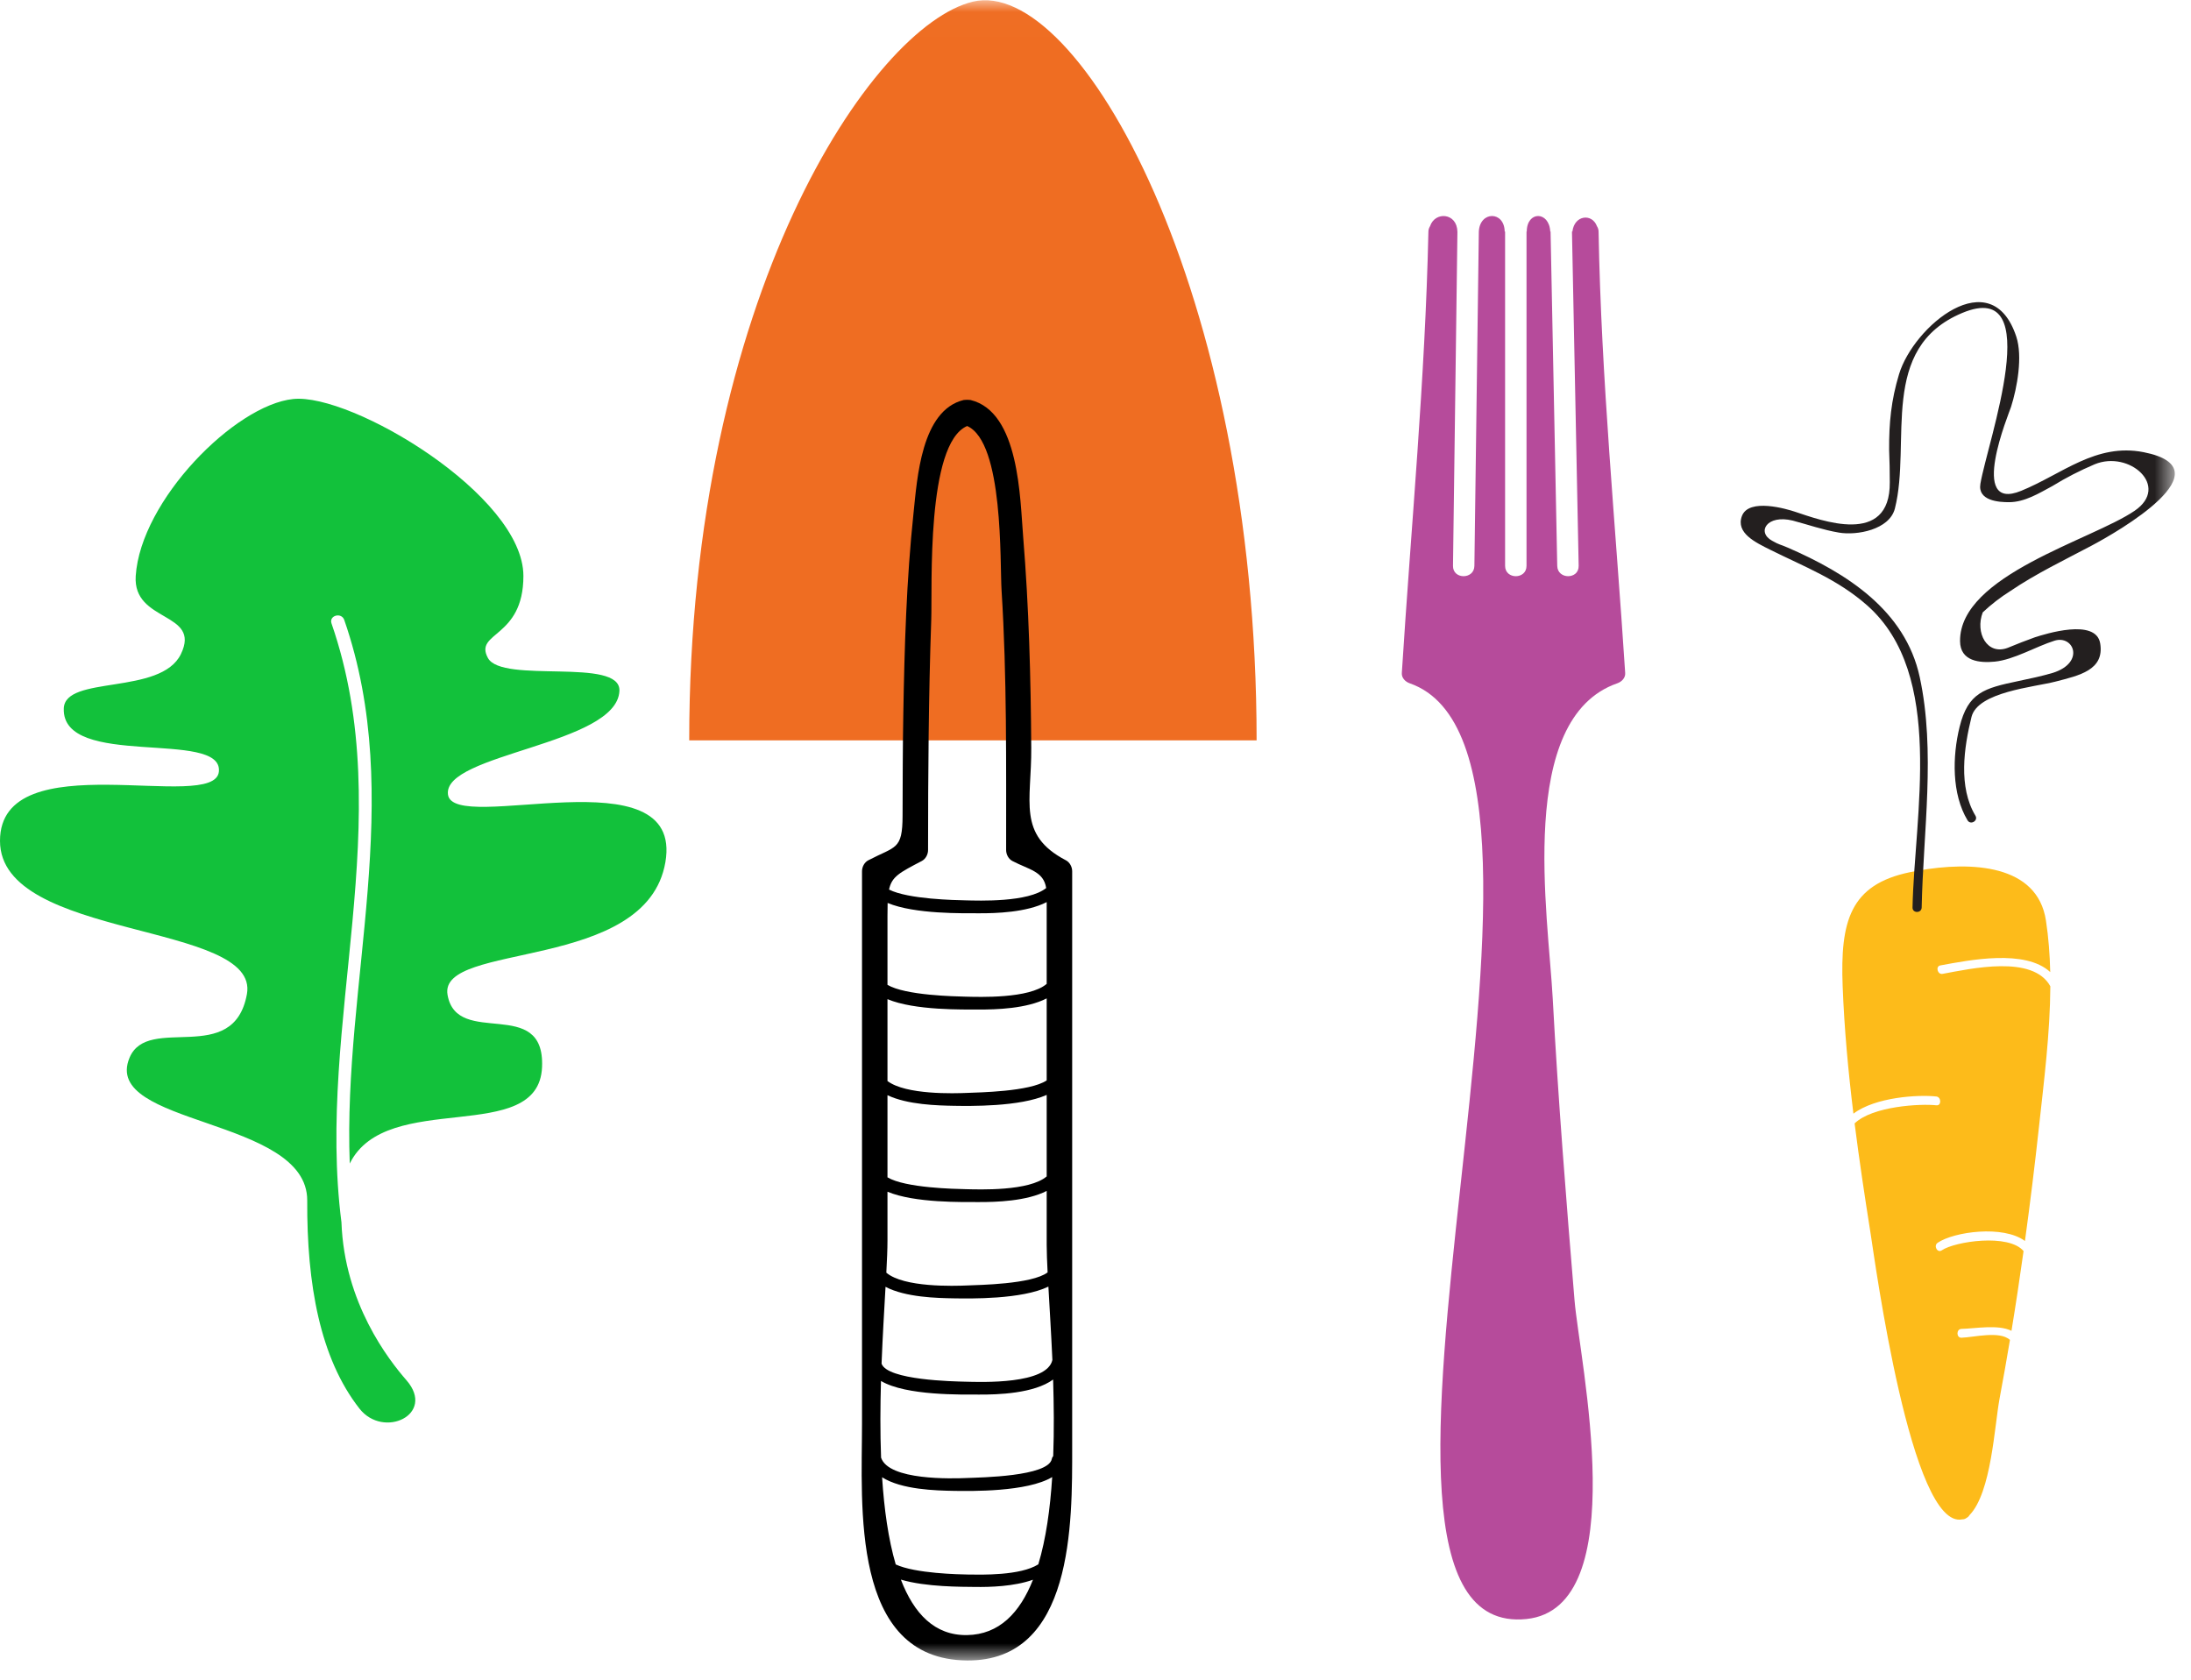 <?xml version="1.0" encoding="UTF-8" standalone="no"?>
<svg width="90px" height="69px" viewBox="0 0 90 69" version="1.1" xmlns="http://www.w3.org/2000/svg" xmlns:xlink="http://www.w3.org/1999/xlink" xmlns:sketch="http://www.bohemiancoding.com/sketch/ns">
    <!-- Generator: Sketch 3.4.4 (17249) - http://www.bohemiancoding.com/sketch -->
    <title>Page 1</title>
    <desc>Created with Sketch.</desc>
    <defs>
        <path id="path-1" d="M0,0.01 L89.335,0.01 L89.335,68.211 L0,68.211"></path>
        <path id="path-3" d="M0,0.01 L89.335,0.01 L89.335,68.211 L0,68.211 L0,0.01 Z"></path>
        <path id="path-5" d="M0,0.01 L89.335,0.01 L89.335,68.211 L0,68.211"></path>
    </defs>
    <g id="Homepage" stroke="none" stroke-width="1" fill="none" fill-rule="evenodd" sketch:type="MSPage">
        <g sketch:type="MSArtboardGroup" transform="translate(-676, -921)" id="DONATE-+-Rectangle-3-Copy-+-Line-Copy-Copy-Copy-Copy-Copy-Copy-Copy-Copy-Copy-+-Page-1-+-Edible-Schoolyard-NY">
            <g sketch:type="MSLayerGroup" transform="translate(320, 921)">
                <g id="Page-1" transform="translate(356, 0)">
                    <path d="M18.401,32.636 C18.192,30.952 25.344,30.602 25.444,28.381 C25.508,26.982 20.622,28.105 20.041,27.027 C19.462,25.95 21.5,26.235 21.5,23.66 C21.5,20.347 14.435,16.138 12.041,16.391 C9.648,16.641 5.778,20.553 5.575,23.66 C5.449,25.589 8.277,25.116 7.432,26.867 C6.607,28.577 2.665,27.72 2.62,29.103 C2.535,31.605 9.148,29.943 8.992,31.691 C8.835,33.437 0,30.451 0,34.543 C0,38.636 10.694,37.842 10.142,40.841 C9.59,43.839 6.079,41.64 5.322,43.448 C4.14,46.266 12.638,45.878 12.62,49.317 C12.603,52.755 13.144,55.791 14.764,57.861 C15.752,59.125 17.918,58.103 16.695,56.697 C15.968,55.863 14.144,53.534 14.026,50.21 C12.972,42.002 16.418,33.692 13.618,25.611 C13.503,25.28 14.028,25.139 14.141,25.467 C16.688,32.812 14.081,40.333 14.367,47.797 C15.878,44.723 22.127,47.098 22.266,43.835 C22.392,40.88 18.766,43.067 18.384,40.867 C17.998,38.667 26.553,39.953 27.332,35.419 C28.112,30.886 18.61,34.319 18.401,32.636" id="Fill-1" fill="#12C13B" sketch:type="MSShapeGroup"></path>
                    <g id="Group-5">
                        <mask id="mask-2" sketch:name="Clip 4" fill="white">
                            <use xlink:href="#path-1"></use>
                        </mask>
                        <g id="Clip-4"></g>
                        <path d="M37.224,30.412 L28.311,30.412 C28.311,12.159 35.83,1.061 39.964,0.068 C44.29,-0.97 51.618,11.915 51.618,30.412 L42.479,30.412" id="Fill-3" fill="#EF6D22" sketch:type="MSShapeGroup" mask="url(#mask-2)"></path>
                    </g>
                    <g id="Group-8">
                        <mask id="mask-4" sketch:name="Clip 7" fill="white">
                            <use xlink:href="#path-3"></use>
                        </mask>
                        <g id="Clip-7"></g>
                        <path d="M43.783,35.339 C41.776,34.291 42.376,32.923 42.361,30.718 C42.342,27.828 42.265,24.938 42.029,22.055 C41.899,20.476 41.876,16.918 39.865,16.431 C39.852,16.427 39.843,16.432 39.832,16.429 C39.799,16.422 39.762,16.426 39.725,16.424 C39.689,16.426 39.652,16.422 39.619,16.429 C39.607,16.432 39.599,16.427 39.587,16.431 C37.836,16.855 37.674,19.677 37.526,21.067 C37.234,23.822 37.152,26.582 37.105,29.351 C37.08,30.738 37.08,32.125 37.075,33.51 C37.072,34.923 36.792,34.751 35.668,35.339 C35.505,35.423 35.409,35.613 35.409,35.79 L35.409,58.481 C35.409,61.806 34.916,68.172 39.725,68.21 C44.111,68.245 44.042,62.524 44.042,59.452 L44.042,35.79 C44.042,35.613 43.945,35.423 43.783,35.339 L43.783,35.339 Z M43.263,59.813 C43.239,59.843 43.216,59.878 43.206,59.929 C43.07,60.657 40.242,60.691 39.75,60.713 C39.092,60.742 36.504,60.819 36.192,59.878 C36.152,58.83 36.159,57.76 36.188,56.728 C37.22,57.341 39.52,57.284 40.211,57.287 C40.98,57.293 42.476,57.245 43.259,56.669 C43.29,57.697 43.302,58.765 43.263,59.813 L43.263,59.813 Z M42.995,48.325 C42.279,48.939 40.225,48.864 39.652,48.849 C39.242,48.839 37.189,48.803 36.455,48.363 L36.455,44.989 C37.279,45.383 38.516,45.413 39.19,45.425 C39.831,45.435 41.885,45.472 42.995,44.977 L42.995,48.325 Z M43.229,55.866 C43.006,56.875 40.322,56.775 39.652,56.758 C39.174,56.746 36.451,56.698 36.212,56.017 C36.258,54.857 36.324,53.775 36.375,52.861 C37.195,53.294 38.495,53.323 39.19,53.334 C39.845,53.345 41.972,53.383 43.065,52.852 C43.113,53.721 43.179,54.756 43.229,55.866 L43.229,55.866 Z M43.033,52.268 C42.387,52.759 40.179,52.783 39.75,52.804 C39.174,52.83 37.125,52.891 36.408,52.28 C36.436,51.754 36.455,51.301 36.455,50.957 L36.455,48.954 C37.573,49.424 39.575,49.377 40.211,49.379 C40.9,49.382 42.175,49.344 42.995,48.921 L42.995,51.134 C42.995,51.439 43.011,51.824 43.033,52.268 L43.033,52.268 Z M42.995,44.381 C42.309,44.847 40.172,44.875 39.75,44.894 C39.187,44.919 37.211,44.979 36.455,44.407 L36.455,41.768 L36.455,41.044 C37.573,41.514 39.575,41.467 40.211,41.47 C40.9,41.473 42.175,41.437 42.995,41.012 L42.995,44.381 Z M42.995,40.416 C42.279,41.03 40.225,40.955 39.652,40.941 C39.242,40.93 37.189,40.893 36.455,40.456 L36.455,37.623 C36.455,37.421 36.458,37.247 36.461,37.092 C37.582,37.56 39.576,37.513 40.211,37.516 C40.9,37.52 42.175,37.481 42.995,37.057 L42.995,40.416 Z M36.234,60.684 C37.037,61.196 38.451,61.23 39.19,61.243 C39.878,61.253 42.192,61.294 43.221,60.676 C43.138,61.982 42.965,63.221 42.651,64.261 C41.909,64.73 40.316,64.686 39.791,64.68 C39.401,64.673 37.601,64.64 36.794,64.265 C36.489,63.226 36.318,61.99 36.234,60.684 L36.234,60.684 Z M37.862,35.37 C38.024,35.286 38.122,35.097 38.122,34.92 C38.124,31.765 38.142,28.613 38.253,25.461 C38.3,24.11 38.038,18.226 39.728,17.5 C41.236,18.168 41.069,23.122 41.142,24.261 C41.365,27.805 41.326,31.371 41.329,34.92 C41.329,35.097 41.426,35.286 41.588,35.37 C42.274,35.728 42.867,35.79 42.974,36.479 C42.239,37.073 40.222,36.999 39.652,36.985 C39.253,36.976 37.306,36.942 36.519,36.542 C36.632,36.007 36.949,35.847 37.862,35.37 L37.862,35.37 Z M39.725,67.167 C38.393,67.189 37.542,66.284 37.005,64.888 C38.043,65.196 39.515,65.182 40.048,65.189 C40.649,65.199 41.653,65.172 42.432,64.893 C41.893,66.252 41.044,67.145 39.725,67.167 L39.725,67.167 Z" id="Fill-6" fill="#000000" sketch:type="MSShapeGroup" mask="url(#mask-4)"></path>
                    </g>
                    <path d="M78.765,35.769 C80.998,35.366 83.689,35.511 84.041,37.811 C84.148,38.504 84.201,39.214 84.218,39.931 C83.185,38.98 80.902,39.437 79.705,39.658 C79.494,39.695 79.588,40.044 79.795,40.005 C80.967,39.79 83.509,39.211 84.222,40.515 C84.212,42.444 83.96,44.408 83.758,46.267 C83.587,47.839 83.394,49.41 83.179,50.978 C82.286,50.316 80.266,50.595 79.594,51.051 C79.413,51.174 79.582,51.486 79.765,51.36 C80.307,50.994 82.509,50.663 83.122,51.392 C82.969,52.488 82.805,53.579 82.626,54.668 C82.075,54.396 81.141,54.576 80.568,54.589 C80.354,54.596 80.355,54.957 80.57,54.952 C81.062,54.939 82.147,54.653 82.563,55.043 C82.428,55.849 82.286,56.653 82.136,57.454 C81.927,58.575 81.801,61.305 80.908,62.232 C80.88,62.278 80.844,62.321 80.783,62.352 C80.725,62.398 80.664,62.413 80.608,62.412 C78.508,62.866 77.018,51.802 76.837,50.659 C76.6,49.164 76.373,47.658 76.182,46.148 C76.922,45.433 78.899,45.333 79.541,45.404 C79.754,45.429 79.749,45.066 79.538,45.042 C78.788,44.961 77.037,45.065 76.133,45.747 C75.92,44.005 75.758,42.259 75.691,40.51 C75.588,37.843 75.994,36.34 78.448,35.83" id="Fill-9" fill="#FDBB1A" sketch:type="MSShapeGroup"></path>
                    <g id="Group-13">
                        <mask id="mask-6" sketch:name="Clip 12" fill="white">
                            <use xlink:href="#path-5"></use>
                        </mask>
                        <g id="Clip-12"></g>
                        <path d="M78.937,37.278 C78.933,37.52 78.557,37.523 78.561,37.28 C78.636,33.494 79.91,27.716 76.706,24.876 C75.494,23.801 74.13,23.287 72.71,22.581 C72.105,22.279 71.298,21.895 71.551,21.203 C71.831,20.439 73.411,20.914 73.738,21.023 C74.778,21.365 77.653,22.473 77.627,19.809 C77.627,19.368 77.618,18.926 77.6,18.487 C77.593,17.374 77.683,16.442 78.007,15.373 C78.606,13.391 81.799,10.734 82.822,13.824 C83.093,14.644 82.859,15.925 82.608,16.714 C82.528,16.967 80.823,21.062 83.023,20.163 C84.71,19.475 86.09,18.189 88.054,18.575 C91.507,19.255 87.007,21.837 85.896,22.425 C84.784,23.014 83.625,23.569 82.582,24.277 C82.176,24.532 81.797,24.824 81.446,25.154 C81.123,25.989 81.622,26.936 82.475,26.611 C82.844,26.458 83.216,26.312 83.593,26.177 C83.999,26.049 86.097,25.377 86.27,26.431 C86.451,27.532 85.397,27.749 84.434,27.999 C83.549,28.228 81.237,28.42 80.983,29.454 C80.672,30.713 80.437,32.331 81.145,33.507 C81.27,33.714 80.946,33.905 80.821,33.698 C80.166,32.61 80.198,31.066 80.494,29.862 C80.842,28.448 81.502,28.272 82.903,27.978 C83.38,27.878 83.863,27.777 84.332,27.638 C85.66,27.215 85.181,26.07 84.39,26.32 C83.633,26.557 82.723,27.102 81.937,27.179 C81.335,27.238 80.518,27.175 80.513,26.335 C80.497,23.622 85.922,22.186 87.683,20.983 C89.161,19.976 87.461,18.48 86.039,19.074 C85.437,19.329 84.858,19.626 84.303,19.968 C83.76,20.26 83.174,20.626 82.533,20.629 C82.105,20.632 81.23,20.572 81.349,19.873 C81.643,18.134 84.086,11.405 80.609,12.853 C77.142,14.296 78.525,18.167 77.837,20.888 C77.615,21.764 76.27,22.003 75.542,21.879 C74.877,21.766 74.287,21.557 73.64,21.385 C72.574,21.124 72.148,21.86 72.793,22.213 C73.1,22.388 73.112,22.354 73.435,22.495 C75.837,23.537 78.263,25.061 78.857,27.815 C79.516,30.862 78.999,34.187 78.937,37.278" id="Fill-11" fill="#231F1F" sketch:type="MSShapeGroup" mask="url(#mask-6)"></path>
                    </g>
                    <path d="M65.665,9.511 C65.664,9.422 65.636,9.353 65.597,9.291 C65.398,8.754 64.669,8.832 64.59,9.511 L64.572,9.511 C64.664,14.09 64.754,18.666 64.847,23.245 C64.858,23.811 63.978,23.81 63.967,23.245 C63.875,18.666 63.783,14.09 63.693,9.511 L63.68,9.511 C63.635,8.662 62.718,8.661 62.715,9.511 L62.705,9.511 L62.705,23.245 C62.705,23.811 61.825,23.811 61.825,23.245 L61.825,9.511 L61.808,9.511 C61.795,8.661 60.789,8.661 60.746,9.511 C60.686,14.09 60.624,18.666 60.564,23.245 C60.556,23.81 59.677,23.811 59.685,23.245 C59.745,18.666 59.807,14.09 59.867,9.511 L59.864,9.511 C59.851,8.743 58.949,8.669 58.742,9.293 C58.705,9.354 58.676,9.424 58.675,9.511 C58.543,15.554 57.965,21.613 57.583,27.645 C57.569,27.848 57.728,28.006 57.905,28.068 C66.348,31.008 53.421,67.462 62.701,66.507 C67.122,66.052 64.882,55.897 64.677,53.411 C64.334,49.285 64.004,45.157 63.782,41.023 C63.598,37.58 62.28,29.512 66.436,28.068 C66.613,28.006 66.773,27.848 66.758,27.645 C66.368,21.615 65.772,15.554 65.665,9.511" id="Fill-14" fill="#B64B9B" sketch:type="MSShapeGroup"></path>
                </g>
            </g>
        </g>
    </g>
</svg>